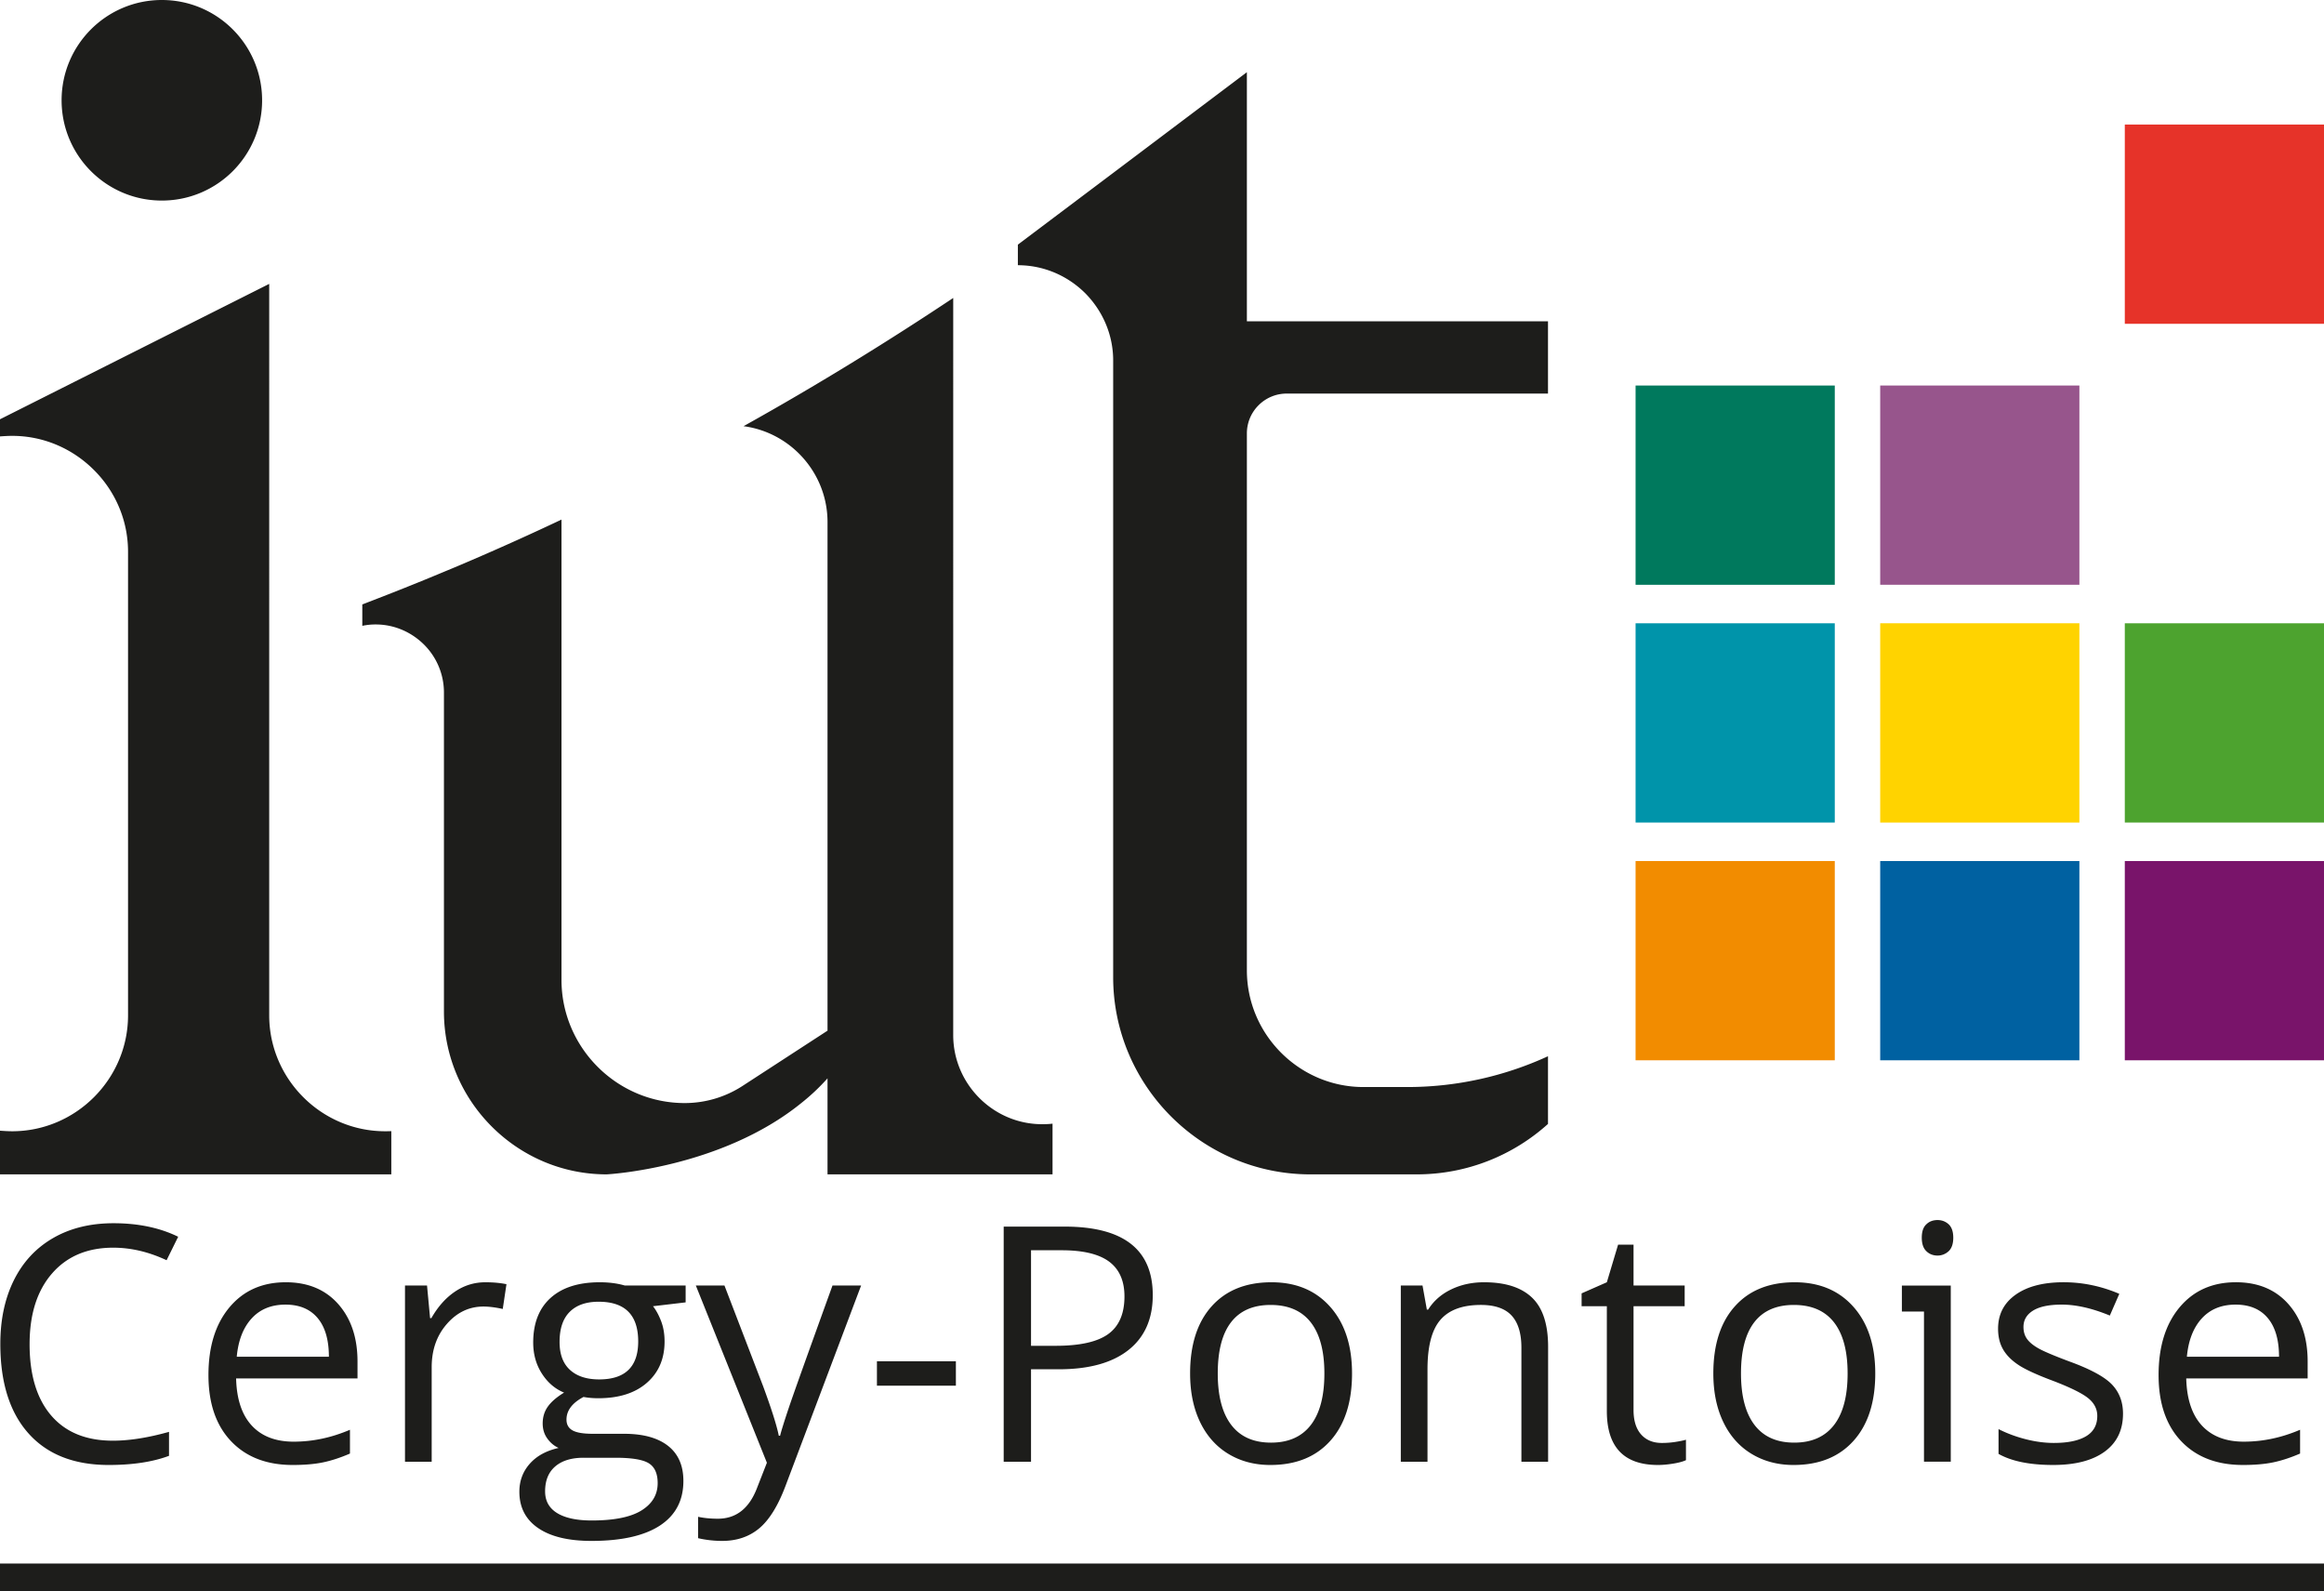 <svg xmlns="http://www.w3.org/2000/svg" width="600" height="410.678" viewBox="0 0 600 410.678"><path fill="#00795d" d="M422.268 99.506h51.428v51.428h-51.428z"/><path fill="#97558c" d="M485.42 99.506h51.428v51.428H485.42z"/><path fill="#0094aa" d="M422.268 160.87h51.428v51.428h-51.428z"/><path fill="#ffd300" d="M485.42 160.87h51.428v51.428H485.42z"/><path fill="#f28c00" d="M422.268 222.235h51.428v51.428h-51.428z"/><path fill="#0061a1" d="M485.42 222.235h51.428v51.428H485.42z"/><path fill="#79146a" d="M548.572 222.235H600v51.428h-51.428z"/><path fill="#4da32f" d="M548.572 160.87H600v51.428h-51.428z"/><path fill="#e63329" d="M548.572 32.145H600v51.428h-51.428z"/><path d="M101.028 291.943c-.535.036-1.07.036-1.605.036-16.44 0-29.92-13.48-29.92-29.92V73.269l-5.955 2.995L0 108.216v4.422c1.034-.07 2.068-.142 3.138-.142 8.238 0 15.691 3.388 21.112 8.808 5.456 5.42 8.808 12.91 8.808 21.112v119.643c0 16.44-13.48 29.92-29.92 29.92-1.07 0-2.104-.072-3.138-.143v11.27h101.028v-11.163zm8.416-125.599a17.436 17.436 0 0 1 5.171 12.41v82.306c0 23.145 18.9 42.045 42.009 42.045 0 0 29.385-1.498 50.247-18.401a54.275 54.275 0 0 0 6.775-6.383v24.784h58.093v-13.087c-.889.106-1.777.142-2.665.142-12.637.004-22.976-10.365-22.976-23.001V76.906C229.872 87.711 211.792 98.945 191.964 110c12.196 1.604 21.682 12.124 21.682 24.748v131.27l-21.926 14.254a27.423 27.423 0 0 1-14.947 4.432c-17.474 0-31.81-14.3-31.81-31.81V134.107a705.8 705.8 0 0 1-23.323 10.52 416.138 416.138 0 0 1-7.025 2.96c-6.882 2.888-13.908 5.67-21.076 8.416v5.527a16.043 16.043 0 0 1 3.46-.356c4.85 0 9.236 1.997 12.445 5.17zm177.95-73.284v159.156c0 27.995 22.894 50.89 50.888 50.89h27.495c12.98 0 24.892-4.922 33.878-13.017v-17.474a86.96 86.96 0 0 1-36.41 7.952h-11.233c-16.547 0-30.098-13.551-30.098-30.134V111.854c0-5.635 4.6-10.27 10.27-10.27h67.471V82.933h-77.741V18.636l-34.52 25.996-24.606 18.509v5.313c6.775 0 12.909 2.782 17.367 7.204 4.457 4.493 7.239 10.627 7.239 17.402zM41.786 51.766c14.295 0 25.883-11.588 25.883-25.883S56.081 0 41.786 0 15.903 11.588 15.903 25.883s11.588 25.883 25.883 25.883zM29.227 322.028c4.595 0 9.189 1.08 13.784 3.239l2.99-6.06c-4.76-2.326-10.324-3.49-16.69-3.49-5.978 0-11.176 1.275-15.59 3.821s-7.79 6.171-10.129 10.876C1.254 335.12.084 340.601.084 346.855c0 9.992 2.429 17.698 7.287 23.124 4.856 5.426 11.755 8.135 20.695 8.135 6.17 0 11.36-.787 15.568-2.364v-6.185c-5.425 1.522-10.254 2.28-14.489 2.28-6.892 0-12.199-2.162-15.922-6.494-3.723-4.332-5.584-10.469-5.584-18.412 0-7.724 1.931-13.805 5.791-18.249 3.863-4.44 9.128-6.662 15.797-6.662zm63.074 29.393c0-6.143-1.66-11.092-4.982-14.843-3.32-3.747-7.832-5.624-13.533-5.624-6.089 0-10.94 2.16-14.551 6.477-3.612 4.319-5.418 10.145-5.418 17.48 0 7.278 1.944 12.965 5.834 17.06 3.888 4.096 9.195 6.143 15.92 6.143 3.072 0 5.694-.226 7.867-.682 2.173-.456 4.477-1.212 6.913-2.264v-6.143c-4.788 2.048-9.633 3.072-14.53 3.072-4.65 0-8.256-1.383-10.816-4.152-2.56-2.768-3.909-6.822-4.047-12.164h31.343v-4.36zm-31.177-1.243c.386-4.207 1.666-7.502 3.84-9.884 2.172-2.379 5.086-3.57 8.739-3.57 3.597 0 6.366 1.157 8.304 3.47 1.936 2.308 2.904 5.637 2.904 9.984H61.124zm56.347-16.814c-2.38 1.605-4.414 3.886-6.103 6.85h-.33l-.79-8.428h-5.688v45.5h6.892v-24.413c0-4.454 1.307-8.177 3.923-11.165 2.615-2.992 5.763-4.486 9.444-4.486 1.439 0 3.1.21 4.982.624l.956-6.394c-1.607-.33-3.42-.498-5.44-.498-2.85 0-5.465.804-7.846 2.41zm59.545-1.578h-15.734c-1.909-.553-4.054-.832-6.434-.832-5.48 0-9.715 1.351-12.705 4.047-2.988 2.699-4.483 6.54-4.483 11.523 0 2.988.74 5.646 2.221 7.968 1.48 2.327 3.398 3.974 5.75 4.942-1.91 1.163-3.308 2.365-4.193 3.612-.886 1.246-1.328 2.699-1.328 4.36 0 1.466.393 2.754 1.182 3.858.789 1.108 1.766 1.926 2.927 2.452-3.21.72-5.7 2.09-7.472 4.11-1.772 2.02-2.657 4.415-2.657 7.18 0 4.044 1.612 7.171 4.836 9.382 3.224 2.215 7.81 3.323 13.763 3.323 7.748 0 13.644-1.32 17.686-3.963 4.04-2.644 6.061-6.485 6.061-11.52 0-3.96-1.323-6.976-3.965-9.052-2.643-2.075-6.429-3.113-11.355-3.113h-8.053c-2.492 0-4.249-.3-5.273-.895-1.025-.592-1.535-1.515-1.535-2.758 0-2.355 1.466-4.305 4.4-5.854 1.189.222 2.462.33 3.818.33 5.315 0 9.494-1.326 12.54-3.984 3.043-2.657 4.565-6.213 4.565-10.67 0-1.964-.305-3.73-.913-5.294-.609-1.563-1.302-2.827-2.075-3.8l8.426-.995v-4.357zm-26.361 44.462h8.26c4.207 0 7.072.477 8.595 1.431 1.522.954 2.283 2.664 2.283 5.126 0 2.964-1.391 5.308-4.172 7.039-2.783 1.73-7.064 2.594-12.849 2.594-3.876 0-6.85-.637-8.926-1.908-2.075-1.275-3.113-3.142-3.113-5.607 0-2.793.87-4.938 2.615-6.432 1.743-1.494 4.178-2.243 7.307-2.243zm4.026-20.22c-3.211 0-5.715-.815-7.514-2.448-1.799-1.633-2.699-4.04-2.699-7.223 0-3.43.872-6.021 2.615-7.762 1.745-1.745 4.235-2.616 7.474-2.616 6.808 0 10.212 3.417 10.212 10.253 0 6.533-3.362 9.796-10.088 9.796zm30.651 35.954c-1.882 0-3.585-.167-5.107-.498v5.52c2.05.473 4.125.707 6.228.707 3.763 0 6.94-1.073 9.529-3.218 2.587-2.145 4.85-5.778 6.787-10.897l19.553-51.81h-7.39c-6.366 17.601-10.122 28.111-11.271 31.531-1.148 3.417-1.903 5.83-2.262 7.244h-.333c-.526-2.63-1.882-6.906-4.067-12.83l-9.964-25.945h-7.39l18.35 45.75-2.534 6.474c-2.02 5.315-5.396 7.972-10.129 7.972zm61.455-34.334v-6.31h-20.384v6.31h20.384zm12.342-41.06v60.698h7.057v-23.873h7.141c7.806 0 13.805-1.65 17.998-4.96 4.193-3.308 6.29-8.034 6.29-14.177 0-11.792-7.584-17.688-22.752-17.688h-15.734zm31.18 18.02c0 4.457-1.4 7.695-4.194 9.715-2.796 2.02-7.322 3.03-13.577 3.03h-6.352v-24.66h7.888c5.564 0 9.66.982 12.29 2.947 2.628 1.967 3.944 4.955 3.944 8.967zm22.51 2.552c-3.709 4.14-5.561 9.918-5.561 17.332 0 4.789.856 8.968 2.573 12.541 1.717 3.57 4.151 6.31 7.307 8.219s6.766 2.862 10.834 2.862c6.589 0 11.75-2.079 15.487-6.247 3.736-4.165 5.603-9.957 5.603-17.375 0-7.222-1.874-12.951-5.624-17.186-3.751-4.235-8.808-6.352-15.174-6.352-6.589 0-11.736 2.069-15.445 6.206zm25.597 4.151c2.337 3.005 3.507 7.397 3.507 13.181 0 5.84-1.17 10.277-3.507 13.307-2.34 3.03-5.767 4.545-10.277 4.545-4.51 0-7.93-1.522-10.253-4.566-2.326-3.043-3.49-7.473-3.49-13.286 0-5.864 1.15-10.28 3.449-13.24 2.295-2.964 5.7-4.444 10.21-4.444 4.57 0 8.02 1.501 10.36 4.503zm61.268 35.975V347.6c0-5.808-1.386-10.036-4.15-12.68-2.77-2.643-6.893-3.966-12.374-3.966-3.128 0-5.966.616-8.512 1.85-2.545 1.228-4.524 2.966-5.934 5.209h-.334l-1.122-6.227h-5.603v45.5h6.892v-23.873c0-5.92 1.107-10.17 3.322-12.743 2.212-2.573 5.701-3.862 10.462-3.862 3.597 0 6.24.912 7.93 2.74 1.685 1.826 2.531 4.594 2.531 8.303v29.435h6.892zm15.163-13.077c0 9.27 4.402 13.905 13.203 13.905 1.163 0 2.469-.114 3.924-.351 1.453-.237 2.553-.533 3.298-.892V371.6c-.661.195-1.563.38-2.699.56s-2.309.268-3.527.268c-2.271 0-4.054-.73-5.357-2.2-1.299-1.467-1.95-3.57-1.95-6.31v-26.778h13.202v-5.353H421.74v-10.545h-3.984l-2.908 9.713-6.516 2.866v3.319h6.516v27.07zm37.375 11.043c3.155 1.908 6.766 2.862 10.834 2.862 6.589 0 11.75-2.079 15.487-6.247 3.737-4.165 5.603-9.957 5.603-17.375 0-7.222-1.873-12.951-5.624-17.186s-8.807-6.352-15.173-6.352c-6.59 0-11.737 2.069-15.445 6.206-3.71 4.14-5.562 9.918-5.562 17.332 0 4.789.857 8.968 2.573 12.541 1.717 3.57 4.152 6.31 7.307 8.219zm.707-34c2.295-2.964 5.7-4.444 10.21-4.444 4.57 0 8.02 1.501 10.361 4.503 2.337 3.005 3.507 7.397 3.507 13.181 0 5.84-1.17 10.277-3.507 13.307-2.34 3.03-5.767 4.545-10.277 4.545s-7.93-1.522-10.252-4.566c-2.327-3.043-3.49-7.473-3.49-13.286 0-5.864 1.15-10.28 3.448-13.24zm47.291-17.187c1.105 0 2.068-.393 2.889-1.142.784-.749 1.176-1.925 1.176-3.459 0-1.569-.392-2.71-1.176-3.459-.82-.749-1.784-1.105-2.889-1.105-1.141 0-2.14.356-2.889 1.105-.784.713-1.176 1.854-1.176 3.46 0 1.533.392 2.71 1.176 3.458.75.75 1.748 1.142 2.889 1.142zm20.925 28.25c1.783 1.174 4.792 2.554 9.027 4.131 4.457 1.717 7.452 3.204 8.988 4.461 1.536 1.26 2.305 2.776 2.305 4.548 0 2.351-.968 4.103-2.907 5.252-1.937 1.146-4.705 1.72-8.303 1.72-2.323 0-4.74-.316-7.244-.954s-4.85-1.508-7.038-2.615v6.394c3.378 1.908 8.083 2.862 14.118 2.862 5.701 0 10.128-1.145 13.283-3.444 3.155-2.298 4.733-5.561 4.733-9.796 0-3.02-.948-5.523-2.842-7.515-1.898-1.992-5.544-3.97-10.942-5.938-3.929-1.466-6.586-2.588-7.968-3.36-1.386-.777-2.39-1.592-3.013-2.453-.62-.856-.933-1.894-.933-3.113 0-1.797.832-3.21 2.49-4.235 1.661-1.024 4.123-1.536 7.39-1.536 3.709 0 7.846.94 12.415 2.825l2.448-5.607c-4.677-1.992-9.465-2.988-14.365-2.988-5.259 0-9.396 1.073-12.412 3.218s-4.524 5.07-4.524 8.78c0 2.075.436 3.861 1.306 5.355.871 1.494 2.201 2.832 3.988 4.009zm57.904 25.8c3.072 0 5.694-.227 7.867-.683 2.17-.456 4.475-1.212 6.91-2.264v-6.143c-4.789 2.048-9.63 3.072-14.53 3.072-4.649 0-8.253-1.383-10.813-4.152-2.563-2.768-3.91-6.822-4.05-12.164h31.346v-4.36c0-6.143-1.661-11.092-4.983-14.843-3.323-3.747-7.833-5.624-13.533-5.624-6.091 0-10.94 2.16-14.55 6.477-3.615 4.319-5.42 10.145-5.42 17.48 0 7.278 1.944 12.965 5.834 17.06 3.886 4.096 9.194 6.143 15.922 6.143zm-10.608-37.82c2.173-2.38 5.085-3.57 8.738-3.57 3.597 0 6.366 1.156 8.302 3.468 1.937 2.309 2.908 5.638 2.908 9.985H564.6c.387-4.207 1.668-7.502 3.841-9.884zM0 403.544v7.133h600v-7.132H0zm496.725-26.274h6.918v-45.468H491.02v6.704h5.706v38.764z" fill="#1d1d1b"/></svg>